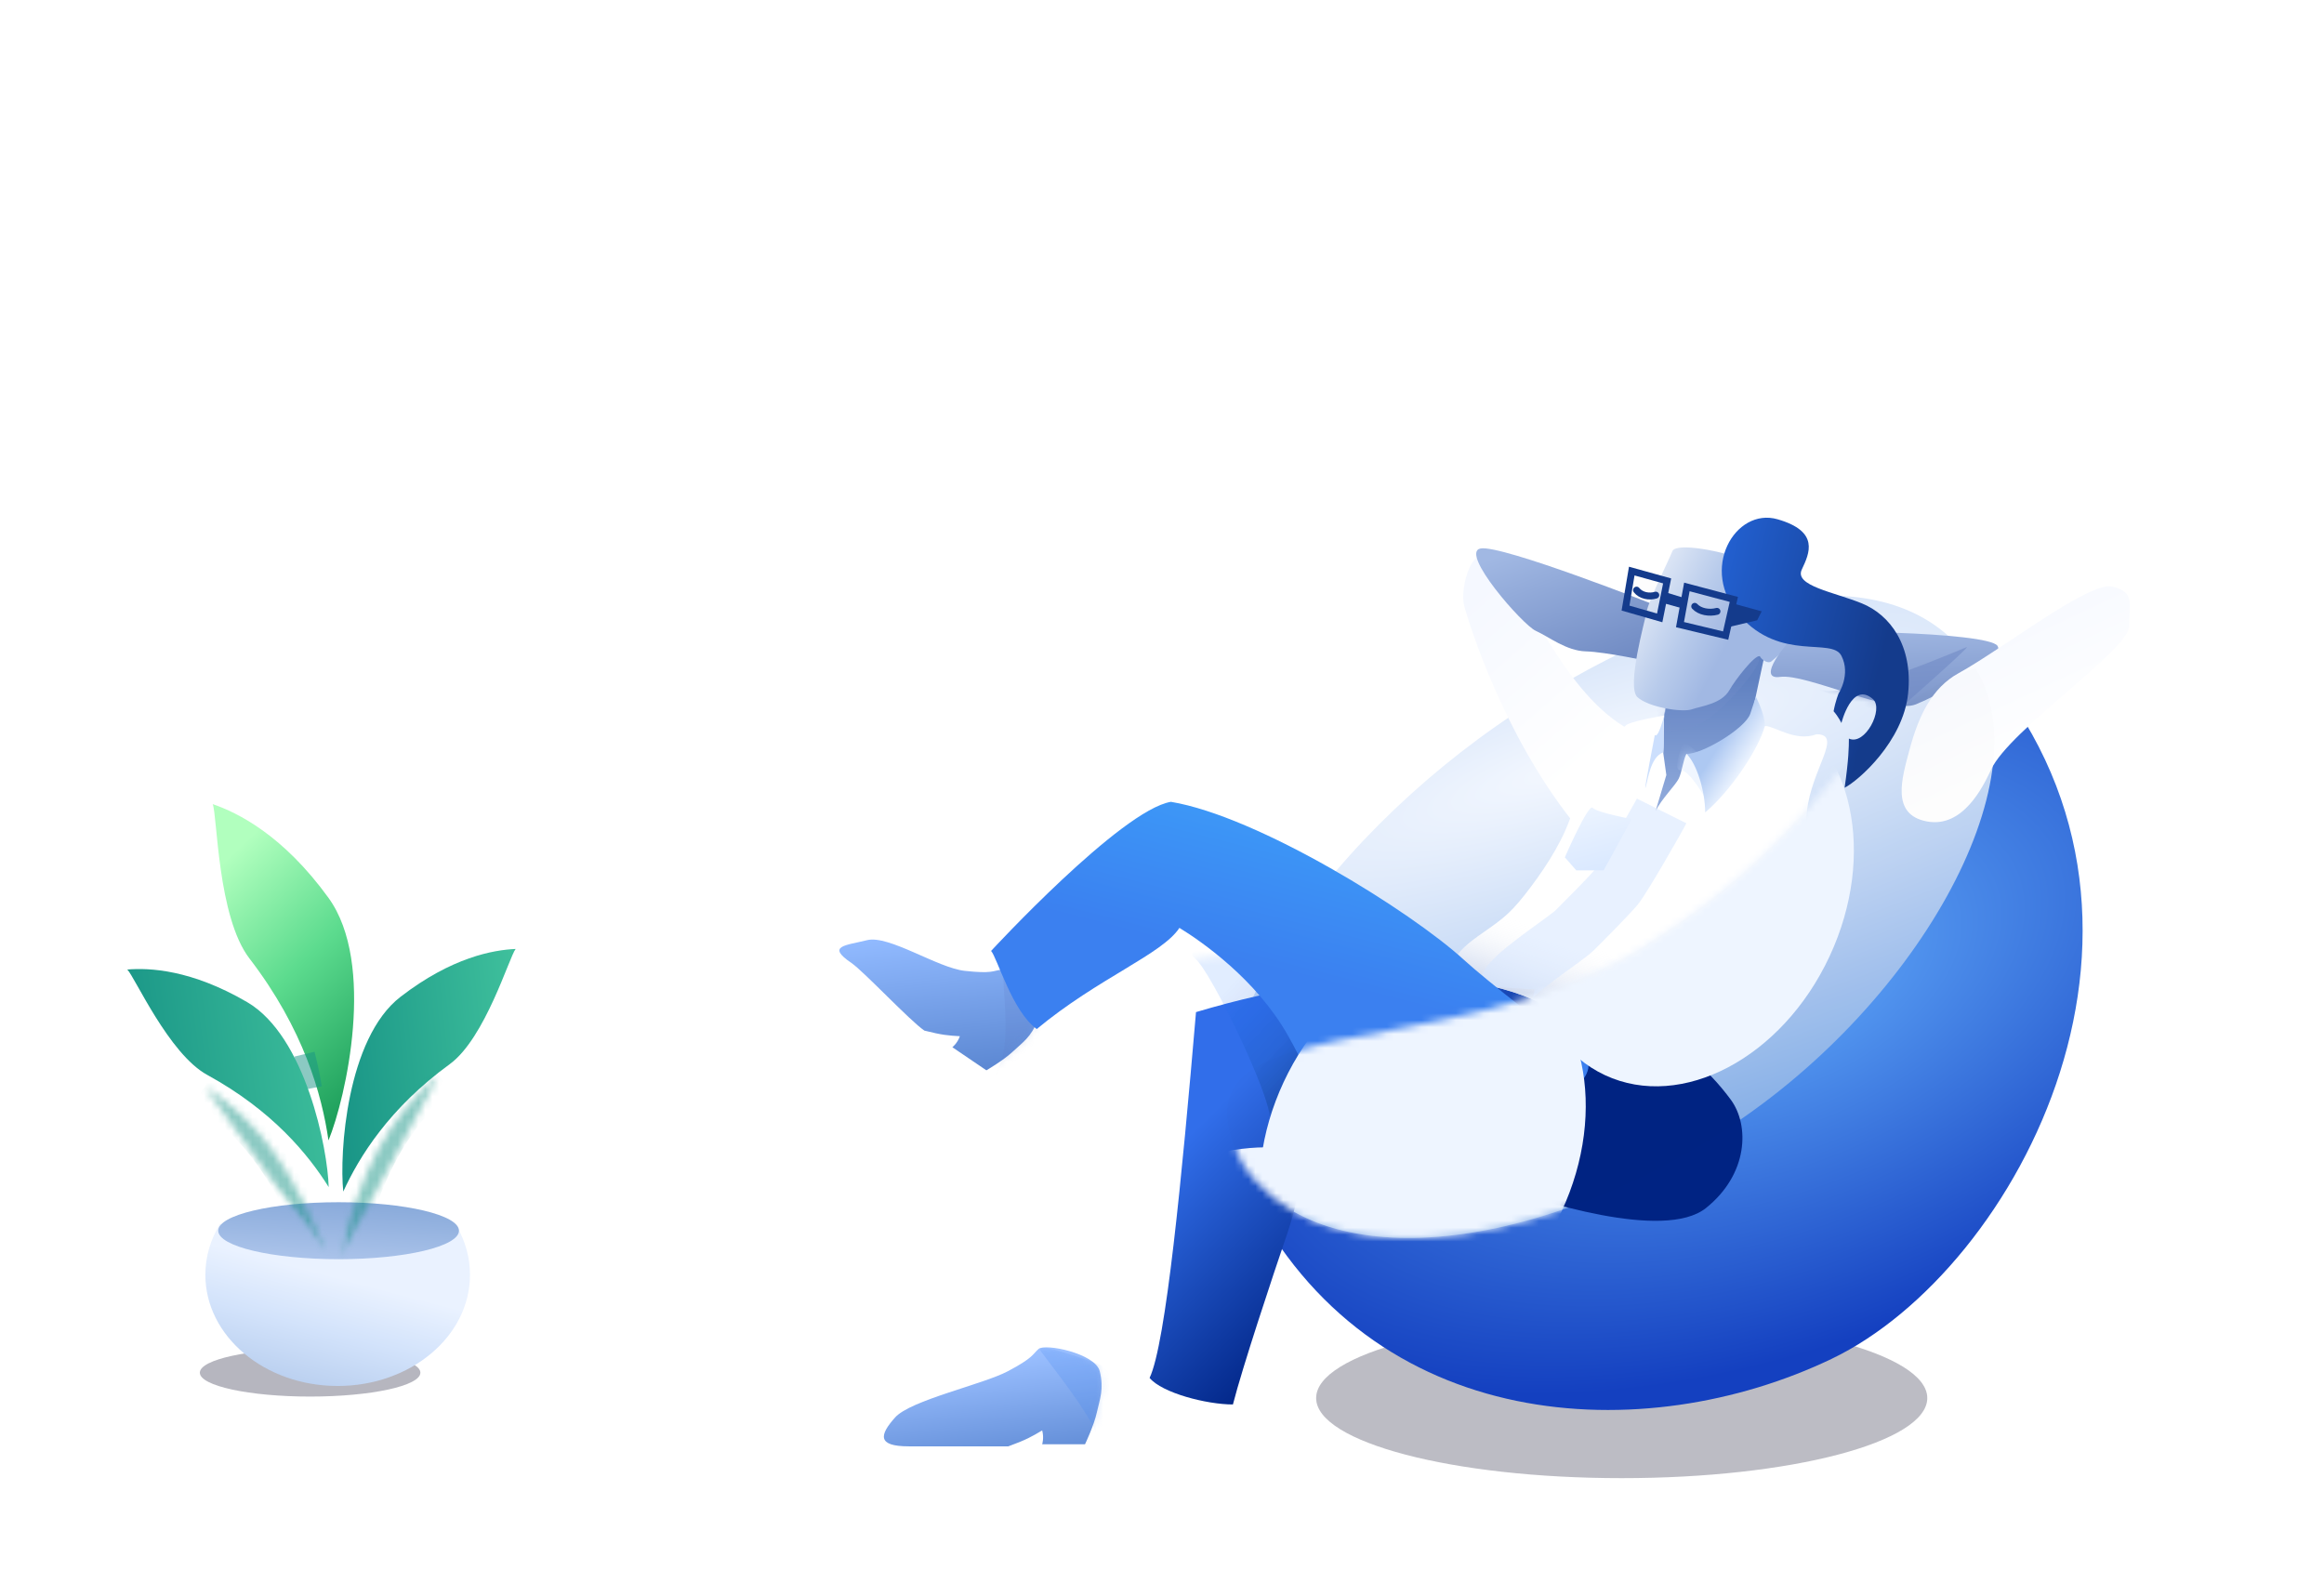 <svg width="336" height="227" viewBox="0 0 336 227" fill="none" xmlns="http://www.w3.org/2000/svg">
<mask id="mask0" mask-type="alpha" maskUnits="userSpaceOnUse" x="0" y="0" width="336" height="227">
<path d="M0 16C0 7.163 7.163 0 16 0H320C328.837 0 336 7.163 336 16V211C336 219.837 328.837 227 320 227H16C7.163 227 0 219.837 0 211V16Z" fill="#D6D6DB"/>
</mask>
<g mask="url(#mask0)">
<path opacity="0.65" fill-rule="evenodd" clip-rule="evenodd" d="M234.464 213.721C210.065 213.721 190.285 208.536 190.285 202.14C190.285 195.743 210.065 190.558 234.464 190.558C258.864 190.558 278.643 195.743 278.643 202.14C278.643 208.536 258.864 213.721 234.464 213.721Z" fill="#9898A5"/>
<path fill-rule="evenodd" clip-rule="evenodd" d="M264.828 196.465C237.865 209.399 198.276 207.691 180.518 172.589C168.786 150.004 193.817 122.959 221.313 104.154C245.99 87.276 267.94 83.449 280.818 92.951C282.289 94.036 284.903 93.822 286.091 95.299C318.779 132.611 291.792 183.53 264.828 196.465Z" fill="url(#paint0_radial)"/>
<path fill-rule="evenodd" clip-rule="evenodd" d="M248.173 164.147C219.338 182.165 189.559 184.134 179.546 168.11C170.255 150.798 192.794 119.487 221.629 101.469C250.464 83.451 275.587 80.595 285.6 96.62C295.613 112.644 277.008 146.129 248.173 164.147Z" fill="url(#paint1_radial)"/>
<g filter="url(#filter0_f)">
<path fill-rule="evenodd" clip-rule="evenodd" d="M241.657 151.507C228.728 159.59 215.375 160.474 210.886 153.285C206.72 145.518 216.826 131.471 229.755 123.387C242.684 115.304 253.948 114.023 258.438 121.212C262.927 128.401 254.585 143.423 241.657 151.507Z" fill="#94B0D7"/>
</g>
<path fill-rule="evenodd" clip-rule="evenodd" d="M158.58 204.215C159.002 202.294 159.636 200.865 159.002 198.272C158.368 195.678 151.074 194.208 150.154 195.039C149.234 195.87 149.383 196.314 145.738 198.25C142.092 200.186 131.643 202.438 129.406 204.95C127.17 207.461 126.754 209.122 131.402 209.122C133.587 209.122 143.155 209.122 145.78 209.122C148.361 208.187 149.229 207.683 150.676 206.817C150.971 207.902 150.676 208.826 150.676 208.826H156.868C156.868 208.826 158.159 206.136 158.58 204.215Z" fill="url(#paint2_linear)"/>
<mask id="mask1" mask-type="alpha" maskUnits="userSpaceOnUse" x="127" y="194" width="33" height="16">
<path fill-rule="evenodd" clip-rule="evenodd" d="M158.58 204.215C159.002 202.294 159.636 200.865 159.002 198.272C158.368 195.678 151.074 194.208 150.154 195.039C149.234 195.87 149.383 196.314 145.738 198.25C142.092 200.186 131.643 202.438 129.406 204.95C127.17 207.461 126.754 209.122 131.402 209.122C133.587 209.122 143.155 209.122 145.78 209.122C148.361 208.187 149.229 207.683 150.676 206.817C150.971 207.902 150.676 208.826 150.676 208.826H156.868C156.868 208.826 158.159 206.136 158.58 204.215Z" fill="white"/>
</mask>
<g mask="url(#mask1)">
<g opacity="0.2">
<path fill-rule="evenodd" clip-rule="evenodd" d="M158.565 207.37C157.231 203.933 152.032 197.52 150.525 195.433C149.019 193.346 160.507 197.893 160.507 197.893C160.507 197.893 159.899 210.807 158.565 207.37Z" fill="#3D82F0" style="mix-blend-mode:multiply"/>
</g>
</g>
<path fill-rule="evenodd" clip-rule="evenodd" d="M146.458 152.022C147.83 150.727 149.106 149.936 150.003 147.539C150.9 145.142 145.903 140.046 144.723 140.208C143.544 140.37 143.423 140.803 139.483 140.373C135.543 139.942 128.495 135.15 125.363 135.935C122.231 136.72 119.419 136.736 123.11 139.241C124.844 140.419 131.561 147.596 133.645 149.011C136.199 149.661 137.161 149.73 138.777 149.823C138.425 150.842 137.692 151.415 137.692 151.415L142.609 154.753C142.609 154.753 145.086 153.317 146.458 152.022Z" fill="url(#paint3_linear)"/>
<mask id="mask2" mask-type="alpha" maskUnits="userSpaceOnUse" x="121" y="135" width="30" height="20">
<path fill-rule="evenodd" clip-rule="evenodd" d="M146.458 152.022C147.83 150.727 149.106 149.936 150.003 147.539C150.9 145.142 145.903 140.046 144.723 140.208C143.544 140.37 143.423 140.803 139.483 140.373C135.543 139.942 128.495 135.15 125.363 135.935C122.231 136.72 119.419 136.736 123.11 139.241C124.844 140.419 131.561 147.596 133.645 149.011C136.199 149.661 137.161 149.73 138.777 149.823C138.425 150.842 137.692 151.415 137.692 151.415L142.609 154.753C142.609 154.753 145.086 153.317 146.458 152.022Z" fill="white"/>
</mask>
<g mask="url(#mask2)">
<g opacity="0.2">
<path fill-rule="evenodd" clip-rule="evenodd" d="M144.428 154.247C146.492 149.97 144.366 140.322 145.308 139.468C146.249 138.613 150.854 146.372 150.854 146.372C150.854 146.372 153.043 148.545 149.525 151.792C146.006 155.04 142.364 158.524 144.428 154.247Z" fill="#617FC8" style="mix-blend-mode:multiply"/>
</g>
</g>
<g filter="url(#filter1_i)">
<path fill-rule="evenodd" clip-rule="evenodd" d="M235.717 104.578C226.141 99.479 220.685 84.594 216.73 80.409C212.775 76.224 211.028 84.231 211.682 86.588C212.336 88.946 217.156 104.791 227.217 117.588C227.217 125.947 236.954 111.286 235.717 104.578Z" fill="url(#paint4_linear)"/>
</g>
<path fill-rule="evenodd" clip-rule="evenodd" d="M239.813 87.688C239.813 87.688 217.116 78.712 214.048 79.305C210.979 79.899 220.15 90.359 222.026 91.203C223.903 92.047 226.453 94.106 229.275 94.179C232.097 94.252 238.583 95.65 238.583 95.65L239.813 87.688Z" fill="url(#paint5_linear)"/>
<g filter="url(#filter2_i)">
<path fill-rule="evenodd" clip-rule="evenodd" d="M234.209 154.964C231.42 151.202 224.592 143.354 209.894 140.495C195.195 137.636 181.696 134.966 156.917 142.337C154.877 166.261 152.552 190.349 150.206 195.227C151.996 197.404 158.46 199.068 162.253 199.068C163.629 193.682 167.94 180.705 170.13 174.286C172.32 167.868 173.097 159.9 172.674 157.091C180.141 159.212 195.437 165.66 200.8 167.57C206.163 169.481 224.563 175.537 230.653 170.661C236.743 165.786 236.998 158.727 234.209 154.964Z" fill="url(#paint6_linear)"/>
</g>
<mask id="mask3" mask-type="alpha" maskUnits="userSpaceOnUse" x="150" y="137" width="86" height="63">
<path fill-rule="evenodd" clip-rule="evenodd" d="M234.209 154.964C231.42 151.202 224.592 143.354 209.894 140.495C195.195 137.636 181.696 134.966 156.917 142.337C154.877 166.261 152.552 190.349 150.206 195.227C151.996 197.404 158.46 199.068 162.253 199.068C163.629 193.682 167.94 180.705 170.13 174.286C172.32 167.868 173.097 159.9 172.674 157.091C180.141 159.212 195.437 165.66 200.8 167.57C206.163 169.481 224.563 175.537 230.653 170.661C236.743 165.786 236.998 158.727 234.209 154.964Z" fill="white"/>
</mask>
<g mask="url(#mask3)">
<g opacity="0.3">
<path fill-rule="evenodd" clip-rule="evenodd" d="M183.546 161.456C183.546 158.122 175.104 140.526 172.843 138.645C170.582 136.764 177.296 137.043 177.296 137.043C177.296 137.043 192.59 152.917 194.598 161.456C196.607 169.995 183.546 164.79 183.546 161.456Z" fill="url(#paint7_linear)" style="mix-blend-mode:multiply"/>
</g>
</g>
<path fill-rule="evenodd" clip-rule="evenodd" d="M252.606 106.63C253.345 102.922 254.771 96.423 255.056 95.034C255.341 93.646 241.548 98.442 241.548 98.442L239.813 107.534L237.828 122.909C237.828 122.909 251.867 110.338 252.606 106.63Z" fill="url(#paint8_linear)"/>
<mask id="mask4" mask-type="alpha" maskUnits="userSpaceOnUse" x="237" y="94" width="19" height="29">
<path fill-rule="evenodd" clip-rule="evenodd" d="M252.606 106.63C253.345 102.922 254.771 96.423 255.056 95.034C255.341 93.646 241.548 98.442 241.548 98.442L239.813 107.534L237.828 122.909C237.828 122.909 251.867 110.338 252.606 106.63Z" fill="white"/>
</mask>
<g mask="url(#mask4)">
<g opacity="0.2">
<path fill-rule="evenodd" clip-rule="evenodd" d="M254.303 95.421C254.303 96.817 249.069 102.786 246.242 104.422C243.414 106.058 238.32 105.907 238.32 105.907L239.096 97.869L254.303 94.029C254.303 94.029 254.303 94.025 254.303 95.421Z" fill="#7890CB" style="mix-blend-mode:multiply"/>
</g>
</g>
<path fill-rule="evenodd" clip-rule="evenodd" d="M240.579 103.464C240.579 103.464 235.342 104.316 234.981 104.971C231.575 107.445 228.298 114.807 226.899 118.621C225.5 122.435 222.817 126.374 220.399 129.436C217.98 132.499 216.82 133.13 213.651 135.396C210.483 137.662 209.319 139.46 211.112 141.149C212.905 142.838 223.232 142.182 230.584 151.367C237.006 154 236.998 154.963 238.906 149.274C240.814 143.585 256.504 129.361 259.049 127.356C261.594 125.351 260.611 123.425 261.252 117.284C261.893 111.143 266.52 106.164 262.629 106.164C259.562 107.305 256.574 104.971 255.226 104.971C250.312 106.195 249.194 111.03 247.154 110.016C245.115 109.002 243.809 109.002 243.809 109.002C243.333 109.967 243.18 111.621 242.704 112.587C242.228 113.552 240.237 115.489 239.352 117.284L240.916 112.06L240.48 108.937L240.579 103.464Z" fill="white"/>
<path fill-rule="evenodd" clip-rule="evenodd" d="M240.579 103.464C240.579 103.464 235.342 104.316 234.981 104.971C231.575 107.445 228.298 114.807 226.899 118.621C225.5 122.435 222.817 126.374 220.399 129.436C217.98 132.499 216.82 133.13 213.651 135.396C210.483 137.662 209.319 139.46 211.112 141.149C212.905 142.838 223.232 142.182 230.584 151.367C237.006 154 236.998 154.963 238.906 149.274C240.814 143.585 256.504 129.361 259.049 127.356C261.594 125.351 260.611 123.425 261.252 117.284C261.893 111.143 266.52 106.164 262.629 106.164C259.562 107.305 256.574 104.971 255.226 104.971C250.312 106.195 249.194 111.03 247.154 110.016C245.115 109.002 243.809 109.002 243.809 109.002C243.333 109.967 243.18 111.621 242.704 112.587C242.228 113.552 240.237 115.489 239.352 117.284L240.916 112.06L240.48 108.937L240.579 103.464Z" fill="url(#paint9_linear)"/>
<mask id="mask5" mask-type="alpha" maskUnits="userSpaceOnUse" x="210" y="103" width="55" height="51">
<path fill-rule="evenodd" clip-rule="evenodd" d="M240.579 103.464C240.579 103.464 235.342 104.316 234.981 104.971C231.575 107.445 228.298 114.807 226.899 118.621C225.5 122.435 222.817 126.374 220.399 129.436C217.98 132.499 216.82 133.13 213.651 135.396C210.483 137.662 209.319 139.46 211.112 141.149C212.905 142.838 223.232 142.182 230.584 151.367C237.006 154 236.998 154.963 238.906 149.274C240.814 143.585 256.504 129.361 259.049 127.356C261.594 125.351 260.611 123.425 261.252 117.284C261.893 111.143 266.52 106.164 262.629 106.164C259.562 107.305 256.574 104.971 255.226 104.971C250.312 106.195 249.194 111.03 247.154 110.016C245.115 109.002 243.809 109.002 243.809 109.002C243.333 109.967 243.18 111.621 242.704 112.587C242.228 113.552 240.237 115.489 239.352 117.284L240.916 112.06L240.48 108.937L240.579 103.464Z" fill="white"/>
<path fill-rule="evenodd" clip-rule="evenodd" d="M240.579 103.464C240.579 103.464 235.342 104.316 234.981 104.971C231.575 107.445 228.298 114.807 226.899 118.621C225.5 122.435 222.817 126.374 220.399 129.436C217.98 132.499 216.82 133.13 213.651 135.396C210.483 137.662 209.319 139.46 211.112 141.149C212.905 142.838 223.232 142.182 230.584 151.367C237.006 154 236.998 154.963 238.906 149.274C240.814 143.585 256.504 129.361 259.049 127.356C261.594 125.351 260.611 123.425 261.252 117.284C261.893 111.143 266.52 106.164 262.629 106.164C259.562 107.305 256.574 104.971 255.226 104.971C250.312 106.195 249.194 111.03 247.154 110.016C245.115 109.002 243.809 109.002 243.809 109.002C243.333 109.967 243.18 111.621 242.704 112.587C242.228 113.552 240.237 115.489 239.352 117.284L240.916 112.06L240.48 108.937L240.579 103.464Z" stroke="white"/>
</mask>
<g mask="url(#mask5)">
<g opacity="0.6">
<mask id="path-22-outside-1" maskUnits="userSpaceOnUse" x="213.449" y="114.611" width="31" height="30" fill="black">
<rect fill="white" x="213.449" y="114.611" width="31" height="30"/>
<path fill-rule="evenodd" clip-rule="evenodd" d="M240.236 117.25C239.773 118.178 234.707 127.053 233.631 128.329C232.554 129.606 229.026 133.162 227.665 134.508C226.304 135.855 217.963 141.156 217.864 142.818"/>
</mask>
<path fill-rule="evenodd" clip-rule="evenodd" d="M240.236 117.25C239.773 118.178 234.707 127.053 233.631 128.329C232.554 129.606 229.026 133.162 227.665 134.508C226.304 135.855 217.963 141.156 217.864 142.818" fill="black" fill-opacity="0.01"/>
<path d="M233.631 128.329L236.688 130.908L236.688 130.908L233.631 128.329ZM227.665 134.508L224.852 131.665L224.852 131.665L227.665 134.508ZM243.815 119.035C243.511 119.645 242.051 122.225 240.616 124.678C239.879 125.939 239.113 127.227 238.455 128.292C237.873 129.235 237.189 130.315 236.688 130.908L230.573 125.751C230.542 125.787 230.627 125.684 230.868 125.319C231.079 125 231.343 124.584 231.648 124.089C232.258 123.101 232.989 121.874 233.711 120.64C234.431 119.409 235.132 118.188 235.68 117.221C235.954 116.737 236.187 116.321 236.364 116.003C236.452 115.843 236.524 115.712 236.578 115.613C236.637 115.503 236.658 115.461 236.656 115.465L243.815 119.035ZM236.688 130.908C235.469 132.354 231.79 136.054 230.478 137.352L224.852 131.665C226.261 130.271 229.64 126.857 230.573 125.751L236.688 130.908ZM230.478 137.352C229.873 137.95 228.798 138.739 227.933 139.371C226.917 140.113 225.799 140.913 224.692 141.744C223.578 142.58 222.617 143.342 221.954 143.952C221.615 144.263 221.454 144.444 221.406 144.506C221.215 144.75 221.79 144.17 221.857 143.056L213.871 142.58C213.962 141.051 214.82 139.941 215.109 139.572C215.541 139.02 216.059 138.505 216.537 138.064C217.509 137.17 218.736 136.211 219.891 135.345C221.051 134.475 222.28 133.593 223.214 132.911C223.696 132.559 224.097 132.261 224.411 132.019C224.765 131.746 224.872 131.645 224.852 131.665L230.478 137.352Z" fill="#D9E8FF" mask="url(#path-22-outside-1)"/>
</g>
<path opacity="0.3" fill-rule="evenodd" clip-rule="evenodd" d="M246.648 115.584C246.648 115.584 244.323 111.355 242.969 111.355C241.615 111.355 243.443 107.243 243.443 107.243L247.665 110.436L246.648 115.584Z" fill="#CCDFFD"/>
</g>
<path fill-rule="evenodd" clip-rule="evenodd" d="M211.7 138.824C203.982 131.739 181.889 118.027 169.29 115.933C162.072 117.134 143.29 137.492 143.29 137.492C144.137 138.384 146.369 146.297 149.895 148.784C158.775 141.413 168.033 137.971 170.519 134.159C173.62 136.047 181.591 141.56 186.176 149.659C190.761 157.757 193.802 166.984 199.027 167.215C204.252 167.446 211.62 168.043 218.408 163.676C222.35 161.139 233.699 155.486 228.185 151.782C225.025 149.659 214.936 141.795 211.7 138.824Z" fill="url(#paint10_linear)"/>
<path fill-rule="evenodd" clip-rule="evenodd" d="M241.787 79.695C241.264 81.014 238.395 86.805 238.119 88.248C237.843 89.691 235.113 99.319 236.739 100.801C238.365 102.284 243.241 103.035 244.604 102.56C245.967 102.085 248.896 101.781 250.037 99.778C250.914 98.24 253.7 94.667 254.431 94.871C254.698 95.42 255.629 96.006 256.095 95.63C258.108 94.002 259.834 92.24 259.015 88.248C258.195 84.256 255.323 82.287 252.243 80.991C249.164 79.695 242.309 78.376 241.787 79.695Z" fill="url(#paint11_linear)"/>
<path fill-rule="evenodd" clip-rule="evenodd" d="M276.992 101.839C273.261 103.349 261.179 97.337 257.345 97.871C253.82 98.361 258.292 92.85 259.616 91.874C260.939 90.899 287.403 91.341 288.792 93.377C290.181 95.412 280.085 100.586 276.992 101.839Z" fill="url(#paint12_linear)"/>
<mask id="mask6" mask-type="alpha" maskUnits="userSpaceOnUse" x="256" y="91" width="33" height="12">
<path fill-rule="evenodd" clip-rule="evenodd" d="M276.992 101.839C273.261 103.349 261.179 97.337 257.345 97.871C253.82 98.361 258.292 92.85 259.616 91.874C260.939 90.899 287.403 91.341 288.792 93.377C290.181 95.412 280.085 100.586 276.992 101.839Z" fill="white"/>
</mask>
<g mask="url(#mask6)">
<path opacity="0.5" fill-rule="evenodd" clip-rule="evenodd" d="M284.337 93.567C283.553 93.852 267.641 100.786 263.704 99.825C259.767 98.865 273.515 103.456 273.515 103.456C273.515 103.456 285.121 93.281 284.337 93.567Z" fill="#6B84C2"/>
</g>
<g filter="url(#filter3_i)">
<path fill-rule="evenodd" clip-rule="evenodd" d="M252.819 88.269C252.819 88.269 254.62 85.534 253.228 82.82C251.836 80.106 244.488 83.726 238.536 77.035C232.585 70.345 237.873 61.317 243.991 63.078C250.11 64.838 248.609 67.992 247.5 70.345C246.391 72.698 252.098 73.582 256.179 75.238C260.26 76.894 263.591 81.35 262.871 88.269C262.152 95.188 255.734 100.853 253.691 101.896C254.285 97.807 254.311 95.928 254.311 94.79C256.654 95.873 259.384 90.503 257.795 89.091C254.759 86.392 253.228 92.538 253.228 92.538C253.228 92.538 252.819 91.663 252.098 90.834C252.373 89.353 252.819 88.269 252.819 88.269Z" fill="url(#paint13_linear)"/>
</g>
<path fill-rule="evenodd" clip-rule="evenodd" d="M240.451 108.79C238.588 109.452 238.231 112.894 237.911 113.864C237.592 114.835 239.254 106.257 239.254 106.257C239.839 107.064 241.091 101.587 240.855 102.39C240.223 104.55 240.753 106.997 240.451 108.79Z" fill="#CCDFFD"/>
<path fill-rule="evenodd" clip-rule="evenodd" d="M246.531 117.462C246.531 114.413 245.319 110.416 243.823 108.99C245.992 109.124 252.375 105.31 253.056 103.184C253.738 101.058 253.864 100.755 253.864 100.755C253.864 100.755 255.178 103.297 255.178 104.91C254.249 108.408 250.101 114.481 246.531 117.462Z" fill="url(#paint14_linear)"/>
<g filter="url(#filter4_i)">
<path fill-rule="evenodd" clip-rule="evenodd" d="M265.182 105.326C271.483 101.862 284.072 92.013 287.38 92.817C290.689 93.621 289.83 95.114 289.83 98.539C289.83 101.964 272.539 113.531 269.876 119.254C268.736 121.704 265.817 127.756 260.59 126.77C255.363 125.784 256.949 120.59 258.075 116.401C259.399 111.477 261.301 107.459 265.182 105.326Z" fill="url(#paint15_linear)"/>
</g>
<path fill-rule="evenodd" clip-rule="evenodd" d="M248.238 88.393C247.135 88.687 245.757 88.472 245.02 87.668L248.238 88.393Z" fill="black" fill-opacity="0.01"/>
<path d="M248.238 88.393C247.135 88.687 245.757 88.472 245.02 87.668" stroke="#143B8C" stroke-linecap="round"/>
<path fill-rule="evenodd" clip-rule="evenodd" d="M239.389 86.05C238.437 86.343 237.246 86.128 236.61 85.324L239.389 86.05Z" fill="black" fill-opacity="0.01"/>
<path d="M239.389 86.05C238.437 86.343 237.246 86.128 236.61 85.324" stroke="#143B8C" stroke-linecap="round"/>
<path fill-rule="evenodd" clip-rule="evenodd" d="M250.676 86.665L249.491 91.898L242.891 90.314L243.885 84.864L250.676 86.665Z" fill="black" fill-opacity="0.01" stroke="#143B8C"/>
<path fill-rule="evenodd" clip-rule="evenodd" d="M241.031 83.991L239.956 89.338L235.014 87.921L235.916 82.57L241.031 83.991Z" fill="black" fill-opacity="0.01" stroke="#143B8C"/>
<path fill-rule="evenodd" clip-rule="evenodd" d="M250.809 87.323L254.701 88.389L254.05 89.688L249.844 90.681L250.809 87.323Z" fill="#143B8C"/>
<path fill-rule="evenodd" clip-rule="evenodd" d="M243.667 86.514L240.697 85.599L240.37 87.167L243.454 88.026L243.667 86.514Z" fill="#143B8C"/>
<path fill-rule="evenodd" clip-rule="evenodd" d="M248.173 164.147C219.338 182.165 189.559 184.134 179.546 168.11C167.52 144.75 208.754 154.858 237.589 136.84C266.423 118.822 265.711 103.782 285.6 96.619C295.613 112.644 277.008 146.129 248.173 164.147Z" fill="black" fill-opacity="0.01"/>
<mask id="mask7" mask-type="alpha" maskUnits="userSpaceOnUse" x="177" y="96" width="112" height="83">
<path fill-rule="evenodd" clip-rule="evenodd" d="M248.173 164.147C219.338 182.165 189.559 184.134 179.546 168.11C167.52 144.75 208.754 154.858 237.589 136.84C266.423 118.822 265.711 103.782 285.6 96.619C295.613 112.644 277.008 146.129 248.173 164.147Z" fill="white"/>
</mask>
<g mask="url(#mask7)">
<g filter="url(#filter5_i)">
<path fill-rule="evenodd" clip-rule="evenodd" d="M299.752 141.402C284.702 151.175 267.462 151.338 261.245 141.765C255.028 132.192 262.189 116.509 277.239 106.735C292.29 96.961 309.53 96.798 315.747 106.371C321.963 115.944 314.802 131.628 299.752 141.402Z" fill="#EEF5FF"/>
</g>
<g filter="url(#filter6_i)">
<path fill-rule="evenodd" clip-rule="evenodd" d="M246.953 180.358C235.861 175.186 232.413 159.105 239.251 144.441C246.089 129.777 260.624 122.082 271.715 127.254C282.807 132.426 286.255 148.507 279.417 163.171C272.579 177.835 258.044 185.53 246.953 180.358Z" fill="#EEF5FF"/>
</g>
<g filter="url(#filter7_i)">
<path fill-rule="evenodd" clip-rule="evenodd" d="M218.188 205.074C207.097 199.902 203.649 183.821 210.487 169.157C217.325 154.493 231.86 146.798 242.951 151.97C254.043 157.142 257.491 173.222 250.653 187.887C243.815 202.551 229.28 210.246 218.188 205.074Z" fill="#EEF5FF"/>
</g>
<g filter="url(#filter8_i)">
<path fill-rule="evenodd" clip-rule="evenodd" d="M164.495 213.384C153.404 208.212 149.956 192.131 156.794 177.467C163.632 162.802 178.167 155.108 189.258 160.28C200.35 165.452 203.798 181.532 196.96 196.196C190.122 210.861 175.587 218.556 164.495 213.384Z" fill="#EEF5FF"/>
</g>
<g filter="url(#filter9_i)">
<path fill-rule="evenodd" clip-rule="evenodd" d="M202.487 197.133C190.34 198.624 179.569 192.306 178.429 183.02C177.289 173.734 186.212 164.998 198.359 163.506C210.506 162.015 221.277 168.333 222.417 177.619C223.557 186.905 214.634 195.641 202.487 197.133Z" fill="#EEF5FF"/>
</g>
</g>
<path fill-rule="evenodd" clip-rule="evenodd" d="M235.909 118.432C235.909 118.432 230.866 117.479 230.261 116.801C229.656 116.122 226.241 123.958 226.241 123.958L227.899 125.841H231.852L235.909 118.432Z" fill="url(#paint16_linear)"/>
<path opacity="0.7" fill-rule="evenodd" clip-rule="evenodd" d="M44.835 195.018C53.639 195.018 60.777 196.564 60.777 198.472C60.777 200.379 53.639 201.926 44.835 201.926C36.031 201.926 28.893 200.379 28.893 198.472C28.893 196.564 36.031 195.018 44.835 195.018Z" fill="url(#paint17_linear)"/>
<path fill-rule="evenodd" clip-rule="evenodd" d="M66.079 177.377C67.279 179.479 67.951 181.834 67.951 184.32C67.951 193.198 59.386 200.394 48.821 200.394C38.255 200.394 29.691 193.198 29.691 184.32C29.691 181.689 30.443 179.205 31.777 177.013C40.251 178.355 57.119 178.268 66.079 177.377Z" fill="url(#paint18_linear)"/>
<mask id="mask8" mask-type="alpha" maskUnits="userSpaceOnUse" x="29" y="177" width="39" height="24">
<path fill-rule="evenodd" clip-rule="evenodd" d="M66.079 177.377C67.279 179.479 67.951 181.834 67.951 184.32C67.951 193.198 59.386 200.394 48.821 200.394C38.255 200.394 29.691 193.198 29.691 184.32C29.691 181.689 30.443 179.205 31.777 177.013C40.251 178.355 57.119 178.268 66.079 177.377Z" fill="white"/>
</mask>
<g mask="url(#mask8)">
</g>
<path fill-rule="evenodd" clip-rule="evenodd" d="M48.953 173.825C58.565 173.825 66.356 175.669 66.356 177.943C66.356 180.218 58.565 182.062 48.953 182.062C39.342 182.062 31.55 180.218 31.55 177.943C31.55 175.669 39.342 173.825 48.953 173.825Z" fill="url(#paint19_linear)"/>
<mask id="mask9" mask-type="alpha" maskUnits="userSpaceOnUse" x="31" y="173" width="36" height="10">
<path fill-rule="evenodd" clip-rule="evenodd" d="M48.953 173.825C58.565 173.825 66.356 175.669 66.356 177.943C66.356 180.218 58.565 182.062 48.953 182.062C39.342 182.062 31.55 180.218 31.55 177.943C31.55 175.669 39.342 173.825 48.953 173.825Z" fill="white"/>
</mask>
<g mask="url(#mask9)">
</g>
<g filter="url(#filter10_i)">
<path fill-rule="evenodd" clip-rule="evenodd" d="M47.492 174.888C46.542 168.311 43.927 158.813 36.067 148.584C31.437 142.558 31.422 127.884 30.753 126.266C34.386 127.515 40.913 130.736 47.492 139.816C54.389 149.335 50.014 168.748 47.492 174.888Z" fill="url(#paint20_linear)"/>
</g>
<mask id="mask10" mask-type="alpha" maskUnits="userSpaceOnUse" x="30" y="126" width="22" height="49">
<path fill-rule="evenodd" clip-rule="evenodd" d="M47.492 174.888C46.542 168.311 43.927 158.813 36.067 148.584C31.437 142.558 31.422 127.884 30.753 126.266C34.386 127.515 40.913 130.736 47.492 139.816C54.389 149.335 50.014 168.748 47.492 174.888Z" fill="white"/>
</mask>
<g mask="url(#mask10)">
<g style="mix-blend-mode:multiply" opacity="0.5">
<path d="M45.045 157.309L44.02 152.458C44.434 154.007 44.774 155.619 45.045 157.309Z" fill="black" fill-opacity="0.01"/>
<path d="M45.045 157.309L44.02 152.458C44.434 154.007 44.774 155.619 45.045 157.309Z" stroke="#189486" stroke-width="3"/>
</g>
</g>
<g filter="url(#filter11_i)">
<path fill-rule="evenodd" clip-rule="evenodd" d="M47.521 181.639C44.585 176.942 39.398 170.578 29.961 165.417C24.402 162.378 19.458 151.192 18.404 150.183C21.596 149.915 27.659 150.178 35.732 154.893C44.194 159.835 47.381 176.109 47.521 181.639Z" fill="url(#paint21_linear)"/>
</g>
<mask id="mask11" mask-type="alpha" maskUnits="userSpaceOnUse" x="18" y="150" width="30" height="32">
<path fill-rule="evenodd" clip-rule="evenodd" d="M47.521 181.639C44.585 176.942 39.398 170.578 29.961 165.417C24.402 162.378 19.458 151.192 18.404 150.183C21.596 149.915 27.659 150.178 35.732 154.893C44.194 159.835 47.381 176.109 47.521 181.639Z" fill="white"/>
</mask>
<g mask="url(#mask11)">
<g style="mix-blend-mode:multiply" opacity="0.5">
<mask id="path-60-inside-2" fill="white">
<path fill-rule="evenodd" clip-rule="evenodd" d="M47.319 181.728C42.498 169.292 37.587 162.266 29.609 157.104L47.319 181.728Z"/>
</mask>
<path fill-rule="evenodd" clip-rule="evenodd" d="M47.319 181.728C42.498 169.292 37.587 162.266 29.609 157.104L47.319 181.728Z" fill="black" fill-opacity="0.01"/>
<path d="M50.116 180.643C45.171 167.888 39.947 160.22 31.239 154.585L27.98 159.623C35.227 164.312 39.825 170.696 44.522 182.812L50.116 180.643Z" fill="#189486" mask="url(#path-60-inside-2)"/>
</g>
</g>
<g filter="url(#filter12_i)">
<path fill-rule="evenodd" clip-rule="evenodd" d="M49.63 182.282C51.945 177.227 56.286 170.221 65.016 163.866C70.158 160.122 73.632 148.346 74.551 147.205C71.336 147.35 65.332 148.394 57.902 154.13C50.114 160.142 49.052 176.758 49.63 182.282Z" fill="url(#paint22_linear)"/>
</g>
<mask id="mask12" mask-type="alpha" maskUnits="userSpaceOnUse" x="49" y="147" width="26" height="36">
<path fill-rule="evenodd" clip-rule="evenodd" d="M49.63 182.282C51.945 177.227 56.286 170.221 65.016 163.866C70.158 160.122 73.632 148.346 74.551 147.205C71.336 147.35 65.332 148.394 57.902 154.13C50.114 160.142 49.052 176.758 49.63 182.282Z" fill="white"/>
</mask>
<g mask="url(#mask12)">
<g style="mix-blend-mode:multiply" opacity="0.5">
<mask id="path-64-inside-3" fill="white">
<path fill-rule="evenodd" clip-rule="evenodd" d="M48.957 182.271C52.145 169.267 56.124 161.637 63.401 155.469L48.957 182.271Z"/>
</mask>
<path fill-rule="evenodd" clip-rule="evenodd" d="M48.957 182.271C52.145 169.267 56.124 161.637 63.401 155.469L48.957 182.271Z" fill="black" fill-opacity="0.01"/>
<path d="M51.87 182.986C54.977 170.315 58.728 163.363 65.341 157.757L61.461 153.181C53.521 159.912 49.313 168.219 46.043 181.557L51.87 182.986Z" fill="#189486" mask="url(#path-64-inside-3)"/>
</g>
</g>
</g>
<defs>
<filter id="filter0_f" x="109.953" y="16.517" width="249.693" height="241.631" filterUnits="userSpaceOnUse" color-interpolation-filters="sRGB">
<feFlood flood-opacity="0" result="BackgroundImageFix"/>
<feBlend mode="normal" in="SourceGraphic" in2="BackgroundImageFix" result="shape"/>
<feGaussianBlur stdDeviation="49.991" result="effect1_foregroundBlur"/>
</filter>
<filter id="filter1_i" x="211.548" y="79.218" width="24.277" height="41.877" filterUnits="userSpaceOnUse" color-interpolation-filters="sRGB">
<feFlood flood-opacity="0" result="BackgroundImageFix"/>
<feBlend mode="normal" in="SourceGraphic" in2="BackgroundImageFix" result="shape"/>
<feColorMatrix in="SourceAlpha" type="matrix" values="0 0 0 0 0 0 0 0 0 0 0 0 0 0 0 0 0 0 127 0" result="hardAlpha"/>
<feOffset dy="1"/>
<feGaussianBlur stdDeviation="6"/>
<feComposite in2="hardAlpha" operator="arithmetic" k2="-1" k3="1"/>
<feColorMatrix type="matrix" values="0 0 0 0 0.898 0 0 0 0 0.941 0 0 0 0 1 0 0 0 1 0"/>
<feBlend mode="normal" in2="shape" result="effect1_innerShadow"/>
</filter>
<filter id="filter2_i" x="150.206" y="137.573" width="101.711" height="65.495" filterUnits="userSpaceOnUse" color-interpolation-filters="sRGB">
<feFlood flood-opacity="0" result="BackgroundImageFix"/>
<feBlend mode="normal" in="SourceGraphic" in2="BackgroundImageFix" result="shape"/>
<feColorMatrix in="SourceAlpha" type="matrix" values="0 0 0 0 0 0 0 0 0 0 0 0 0 0 0 0 0 0 127 0" result="hardAlpha"/>
<feOffset dx="16" dy="4"/>
<feGaussianBlur stdDeviation="14"/>
<feComposite in2="hardAlpha" operator="arithmetic" k2="-1" k3="1"/>
<feColorMatrix type="matrix" values="0 0 0 0 0.104 0 0 0 0 0.317 0 0 0 0 0.81 0 0 0 1 0"/>
<feBlend mode="normal" in2="shape" result="effect1_innerShadow"/>
</filter>
<filter id="filter3_i" x="235.932" y="62.854" width="40.038" height="51.041" filterUnits="userSpaceOnUse" color-interpolation-filters="sRGB">
<feFlood flood-opacity="0" result="BackgroundImageFix"/>
<feBlend mode="normal" in="SourceGraphic" in2="BackgroundImageFix" result="shape"/>
<feColorMatrix in="SourceAlpha" type="matrix" values="0 0 0 0 0 0 0 0 0 0 0 0 0 0 0 0 0 0 127 0" result="hardAlpha"/>
<feOffset dx="13" dy="12"/>
<feGaussianBlur stdDeviation="9"/>
<feComposite in2="hardAlpha" operator="arithmetic" k2="-1" k3="1"/>
<feColorMatrix type="matrix" values="0 0 0 0 0 0 0 0 0 0 0 0 0 0 0 0 0 0 0.14 0"/>
<feBlend mode="normal" in2="shape" result="effect1_innerShadow"/>
</filter>
<filter id="filter4_i" x="256.937" y="84.771" width="44.993" height="42.107" filterUnits="userSpaceOnUse" color-interpolation-filters="sRGB">
<feFlood flood-opacity="0" result="BackgroundImageFix"/>
<feBlend mode="normal" in="SourceGraphic" in2="BackgroundImageFix" result="shape"/>
<feColorMatrix in="SourceAlpha" type="matrix" values="0 0 0 0 0 0 0 0 0 0 0 0 0 0 0 0 0 0 127 0" result="hardAlpha"/>
<feOffset dx="18" dy="-8"/>
<feGaussianBlur stdDeviation="6"/>
<feComposite in2="hardAlpha" operator="arithmetic" k2="-1" k3="1"/>
<feColorMatrix type="matrix" values="0 0 0 0 0.898 0 0 0 0 0.941 0 0 0 0 1 0 0 0 1 0"/>
<feBlend mode="normal" in2="shape" result="effect1_innerShadow"/>
</filter>
<filter id="filter5_i" x="238.004" y="78.297" width="79.984" height="70.543" filterUnits="userSpaceOnUse" color-interpolation-filters="sRGB">
<feFlood flood-opacity="0" result="BackgroundImageFix"/>
<feBlend mode="normal" in="SourceGraphic" in2="BackgroundImageFix" result="shape"/>
<feColorMatrix in="SourceAlpha" type="matrix" values="0 0 0 0 0 0 0 0 0 0 0 0 0 0 0 0 0 0 127 0" result="hardAlpha"/>
<feOffset dx="-27.5" dy="-39.3"/>
<feGaussianBlur stdDeviation="10.5"/>
<feComposite in2="hardAlpha" operator="arithmetic" k2="-1" k3="1"/>
<feColorMatrix type="matrix" values="0 0 0 0 0.58 0 0 0 0 0.675 0 0 0 0 0.855 0 0 0 0.43 0"/>
<feBlend mode="normal" in2="shape" result="effect1_innerShadow"/>
</filter>
<filter id="filter6_i" x="220.838" y="104.643" width="62.092" height="77.326" filterUnits="userSpaceOnUse" color-interpolation-filters="sRGB">
<feFlood flood-opacity="0" result="BackgroundImageFix"/>
<feBlend mode="normal" in="SourceGraphic" in2="BackgroundImageFix" result="shape"/>
<feColorMatrix in="SourceAlpha" type="matrix" values="0 0 0 0 0 0 0 0 0 0 0 0 0 0 0 0 0 0 127 0" result="hardAlpha"/>
<feOffset dx="-14.9" dy="-24.9"/>
<feGaussianBlur stdDeviation="10.5"/>
<feComposite in2="hardAlpha" operator="arithmetic" k2="-1" k3="1"/>
<feColorMatrix type="matrix" values="0 0 0 0 0.58 0 0 0 0 0.675 0 0 0 0 0.855 0 0 0 0.43 0"/>
<feBlend mode="normal" in2="shape" result="effect1_innerShadow"/>
</filter>
<filter id="filter7_i" x="185.974" y="137.659" width="68.192" height="69.025" filterUnits="userSpaceOnUse" color-interpolation-filters="sRGB">
<feFlood flood-opacity="0" result="BackgroundImageFix"/>
<feBlend mode="normal" in="SourceGraphic" in2="BackgroundImageFix" result="shape"/>
<feColorMatrix in="SourceAlpha" type="matrix" values="0 0 0 0 0 0 0 0 0 0 0 0 0 0 0 0 0 0 127 0" result="hardAlpha"/>
<feOffset dx="-24.9" dy="-12.7"/>
<feGaussianBlur stdDeviation="10.5"/>
<feComposite in2="hardAlpha" operator="arithmetic" k2="-1" k3="1"/>
<feColorMatrix type="matrix" values="0 0 0 0 0.58 0 0 0 0 0.675 0 0 0 0 0.855 0 0 0 0.43 0"/>
<feBlend mode="normal" in2="shape" result="effect1_innerShadow"/>
</filter>
<filter id="filter8_i" x="143.381" y="158.669" width="57.092" height="68.925" filterUnits="userSpaceOnUse" color-interpolation-filters="sRGB">
<feFlood flood-opacity="0" result="BackgroundImageFix"/>
<feBlend mode="normal" in="SourceGraphic" in2="BackgroundImageFix" result="shape"/>
<feColorMatrix in="SourceAlpha" type="matrix" values="0 0 0 0 0 0 0 0 0 0 0 0 0 0 0 0 0 0 127 0" result="hardAlpha"/>
<feOffset dx="-9.9" dy="12.6"/>
<feGaussianBlur stdDeviation="10.5"/>
<feComposite in2="hardAlpha" operator="arithmetic" k2="-1" k3="1"/>
<feColorMatrix type="matrix" values="0 0 0 0 0.58 0 0 0 0 0.675 0 0 0 0 0.855 0 0 0 0.43 0"/>
<feBlend mode="normal" in2="shape" result="effect1_innerShadow"/>
</filter>
<filter id="filter9_i" x="159.531" y="163.288" width="62.984" height="36.662" filterUnits="userSpaceOnUse" color-interpolation-filters="sRGB">
<feFlood flood-opacity="0" result="BackgroundImageFix"/>
<feBlend mode="normal" in="SourceGraphic" in2="BackgroundImageFix" result="shape"/>
<feColorMatrix in="SourceAlpha" type="matrix" values="0 0 0 0 0 0 0 0 0 0 0 0 0 0 0 0 0 0 127 0" result="hardAlpha"/>
<feOffset dx="-18.8" dy="2.6"/>
<feGaussianBlur stdDeviation="10.5"/>
<feComposite in2="hardAlpha" operator="arithmetic" k2="-1" k3="1"/>
<feColorMatrix type="matrix" values="0 0 0 0 0.58 0 0 0 0 0.675 0 0 0 0 0.855 0 0 0 0.43 0"/>
<feBlend mode="normal" in2="shape" result="effect1_innerShadow"/>
</filter>
<filter id="filter10_i" x="30.753" y="116.266" width="20.444" height="58.622" filterUnits="userSpaceOnUse" color-interpolation-filters="sRGB">
<feFlood flood-opacity="0" result="BackgroundImageFix"/>
<feBlend mode="normal" in="SourceGraphic" in2="BackgroundImageFix" result="shape"/>
<feColorMatrix in="SourceAlpha" type="matrix" values="0 0 0 0 0 0 0 0 0 0 0 0 0 0 0 0 0 0 127 0" result="hardAlpha"/>
<feOffset dy="-10"/>
<feGaussianBlur stdDeviation="11"/>
<feComposite in2="hardAlpha" operator="arithmetic" k2="-1" k3="1"/>
<feColorMatrix type="matrix" values="0 0 0 0 0.221 0 0 0 0 0.779 0 0 0 0 0.61 0 0 0 1 0"/>
<feBlend mode="normal" in2="shape" result="effect1_innerShadow"/>
</filter>
<filter id="filter11_i" x="18.404" y="140.111" width="29.118" height="41.528" filterUnits="userSpaceOnUse" color-interpolation-filters="sRGB">
<feFlood flood-opacity="0" result="BackgroundImageFix"/>
<feBlend mode="normal" in="SourceGraphic" in2="BackgroundImageFix" result="shape"/>
<feColorMatrix in="SourceAlpha" type="matrix" values="0 0 0 0 0 0 0 0 0 0 0 0 0 0 0 0 0 0 127 0" result="hardAlpha"/>
<feOffset dy="-10"/>
<feGaussianBlur stdDeviation="11"/>
<feComposite in2="hardAlpha" operator="arithmetic" k2="-1" k3="1"/>
<feColorMatrix type="matrix" values="0 0 0 0 0.221 0 0 0 0 0.779 0 0 0 0 0.61 0 0 0 1 0"/>
<feBlend mode="normal" in2="shape" result="effect1_innerShadow"/>
</filter>
<filter id="filter12_i" x="49.497" y="137.205" width="25.053" height="45.077" filterUnits="userSpaceOnUse" color-interpolation-filters="sRGB">
<feFlood flood-opacity="0" result="BackgroundImageFix"/>
<feBlend mode="normal" in="SourceGraphic" in2="BackgroundImageFix" result="shape"/>
<feColorMatrix in="SourceAlpha" type="matrix" values="0 0 0 0 0 0 0 0 0 0 0 0 0 0 0 0 0 0 127 0" result="hardAlpha"/>
<feOffset dy="-10"/>
<feGaussianBlur stdDeviation="11"/>
<feComposite in2="hardAlpha" operator="arithmetic" k2="-1" k3="1"/>
<feColorMatrix type="matrix" values="0 0 0 0 0.221 0 0 0 0 0.779 0 0 0 0 0.61 0 0 0 1 0"/>
<feBlend mode="normal" in2="shape" result="effect1_innerShadow"/>
</filter>
<radialGradient id="paint0_radial" cx="0" cy="0" r="1" gradientUnits="userSpaceOnUse" gradientTransform="translate(255.72 140.797) rotate(-112.233) scale(53.501 93.846)">
<stop stop-color="#62ABFB"/>
<stop offset="1" stop-color="#1440C0"/>
</radialGradient>
<radialGradient id="paint1_radial" cx="0" cy="0" r="1" gradientUnits="userSpaceOnUse" gradientTransform="translate(229.174 110) rotate(71.534) scale(56.484 259.482)">
<stop stop-color="#F4F8FF"/>
<stop offset="1" stop-color="#89B1E9"/>
</radialGradient>
<linearGradient id="paint2_linear" x1="150.187" y1="195.637" x2="152.358" y2="211.901" gradientUnits="userSpaceOnUse">
<stop stop-color="#9ABFFF"/>
<stop offset="1" stop-color="#5B87D2"/>
</linearGradient>
<linearGradient id="paint3_linear" x1="151.173" y1="133.255" x2="153.322" y2="153.83" gradientUnits="userSpaceOnUse">
<stop stop-color="#91BAFF"/>
<stop offset="1" stop-color="#5B87D2"/>
</linearGradient>
<linearGradient id="paint4_linear" x1="222.419" y1="76.639" x2="241.753" y2="98.648" gradientUnits="userSpaceOnUse">
<stop stop-color="#F5F8FF"/>
<stop offset="1" stop-color="white"/>
</linearGradient>
<linearGradient id="paint5_linear" x1="225.428" y1="101.393" x2="217.56" y2="80.017" gradientUnits="userSpaceOnUse">
<stop stop-color="#6B86C0"/>
<stop offset="1" stop-color="#A1B8E3"/>
</linearGradient>
<linearGradient id="paint6_linear" x1="181.803" y1="183.16" x2="157.476" y2="158.601" gradientUnits="userSpaceOnUse">
<stop stop-color="#002383"/>
<stop offset="1" stop-color="#316EEA"/>
</linearGradient>
<linearGradient id="paint7_linear" x1="176.676" y1="173.38" x2="161.867" y2="159.405" gradientUnits="userSpaceOnUse">
<stop stop-color="#002343"/>
<stop offset="1" stop-color="#1A72FF" stop-opacity="0.437"/>
</linearGradient>
<linearGradient id="paint8_linear" x1="251.971" y1="98.271" x2="251.971" y2="116.224" gradientUnits="userSpaceOnUse">
<stop stop-color="#6081C1"/>
<stop offset="1" stop-color="#90AADB"/>
</linearGradient>
<linearGradient id="paint9_linear" x1="215.896" y1="145.642" x2="220.277" y2="133.135" gradientUnits="userSpaceOnUse">
<stop stop-color="#B1C2E4"/>
<stop offset="1" stop-color="white" stop-opacity="0.01"/>
</linearGradient>
<linearGradient id="paint10_linear" x1="211.775" y1="122.92" x2="205.896" y2="145.757" gradientUnits="userSpaceOnUse">
<stop stop-color="#3D9BF8"/>
<stop offset="1" stop-color="#3B80F0"/>
</linearGradient>
<linearGradient id="paint11_linear" x1="233.977" y1="78.955" x2="252.153" y2="88.514" gradientUnits="userSpaceOnUse">
<stop stop-color="white"/>
<stop offset="0.701" stop-color="#B8CBEB"/>
<stop offset="1" stop-color="#A1B8E3"/>
</linearGradient>
<linearGradient id="paint12_linear" x1="250.221" y1="104.443" x2="249.631" y2="91.26" gradientUnits="userSpaceOnUse">
<stop stop-color="#7992C7"/>
<stop offset="1" stop-color="#A1B8E3"/>
</linearGradient>
<linearGradient id="paint13_linear" x1="234.055" y1="49.128" x2="265.572" y2="56.877" gradientUnits="userSpaceOnUse">
<stop stop-color="#2669E1"/>
<stop offset="1" stop-color="#143B8C"/>
</linearGradient>
<linearGradient id="paint14_linear" x1="251.237" y1="112.602" x2="247.124" y2="109.973" gradientUnits="userSpaceOnUse">
<stop stop-color="#EEF5FF"/>
<stop offset="1" stop-color="#ADC8F2"/>
</linearGradient>
<linearGradient id="paint15_linear" x1="270.891" y1="92.206" x2="281.779" y2="115.334" gradientUnits="userSpaceOnUse">
<stop stop-color="#F5F8FF"/>
<stop offset="1" stop-color="white"/>
</linearGradient>
<linearGradient id="paint16_linear" x1="233.576" y1="114.425" x2="236.29" y2="124.839" gradientUnits="userSpaceOnUse">
<stop stop-color="#EEF5FF"/>
<stop offset="1" stop-color="#D9E8FF"/>
</linearGradient>
<linearGradient id="paint17_linear" x1="60.832" y1="198.791" x2="28.628" y2="194.752" gradientUnits="userSpaceOnUse">
<stop stop-color="#9898A5"/>
<stop offset="1" stop-color="#9898A5"/>
</linearGradient>
<linearGradient id="paint18_linear" x1="61.963" y1="209.941" x2="67.312" y2="189.506" gradientUnits="userSpaceOnUse">
<stop stop-color="#ACC5E9"/>
<stop offset="0.627" stop-color="#D3E3FB"/>
<stop offset="1" stop-color="#EAF2FF"/>
</linearGradient>
<linearGradient id="paint19_linear" x1="32.615" y1="171.923" x2="31.766" y2="185.533" gradientUnits="userSpaceOnUse">
<stop stop-color="#86A8D9"/>
<stop offset="1" stop-color="#BCD0F2"/>
</linearGradient>
<linearGradient id="paint20_linear" x1="27.285" y1="139.455" x2="55.841" y2="169.356" gradientUnits="userSpaceOnUse">
<stop stop-color="#B1FFBE"/>
<stop offset="0.444" stop-color="#5CDB8E"/>
<stop offset="1" stop-color="#149654"/>
</linearGradient>
<linearGradient id="paint21_linear" x1="20.218" y1="190.085" x2="52.18" y2="185.964" gradientUnits="userSpaceOnUse">
<stop stop-color="#189486"/>
<stop offset="1" stop-color="#3FC09C"/>
</linearGradient>
<linearGradient id="paint22_linear" x1="50.498" y1="191.472" x2="78.672" y2="188.596" gradientUnits="userSpaceOnUse">
<stop stop-color="#189486"/>
<stop offset="1" stop-color="#3FC09C"/>
</linearGradient>
</defs>
</svg>
